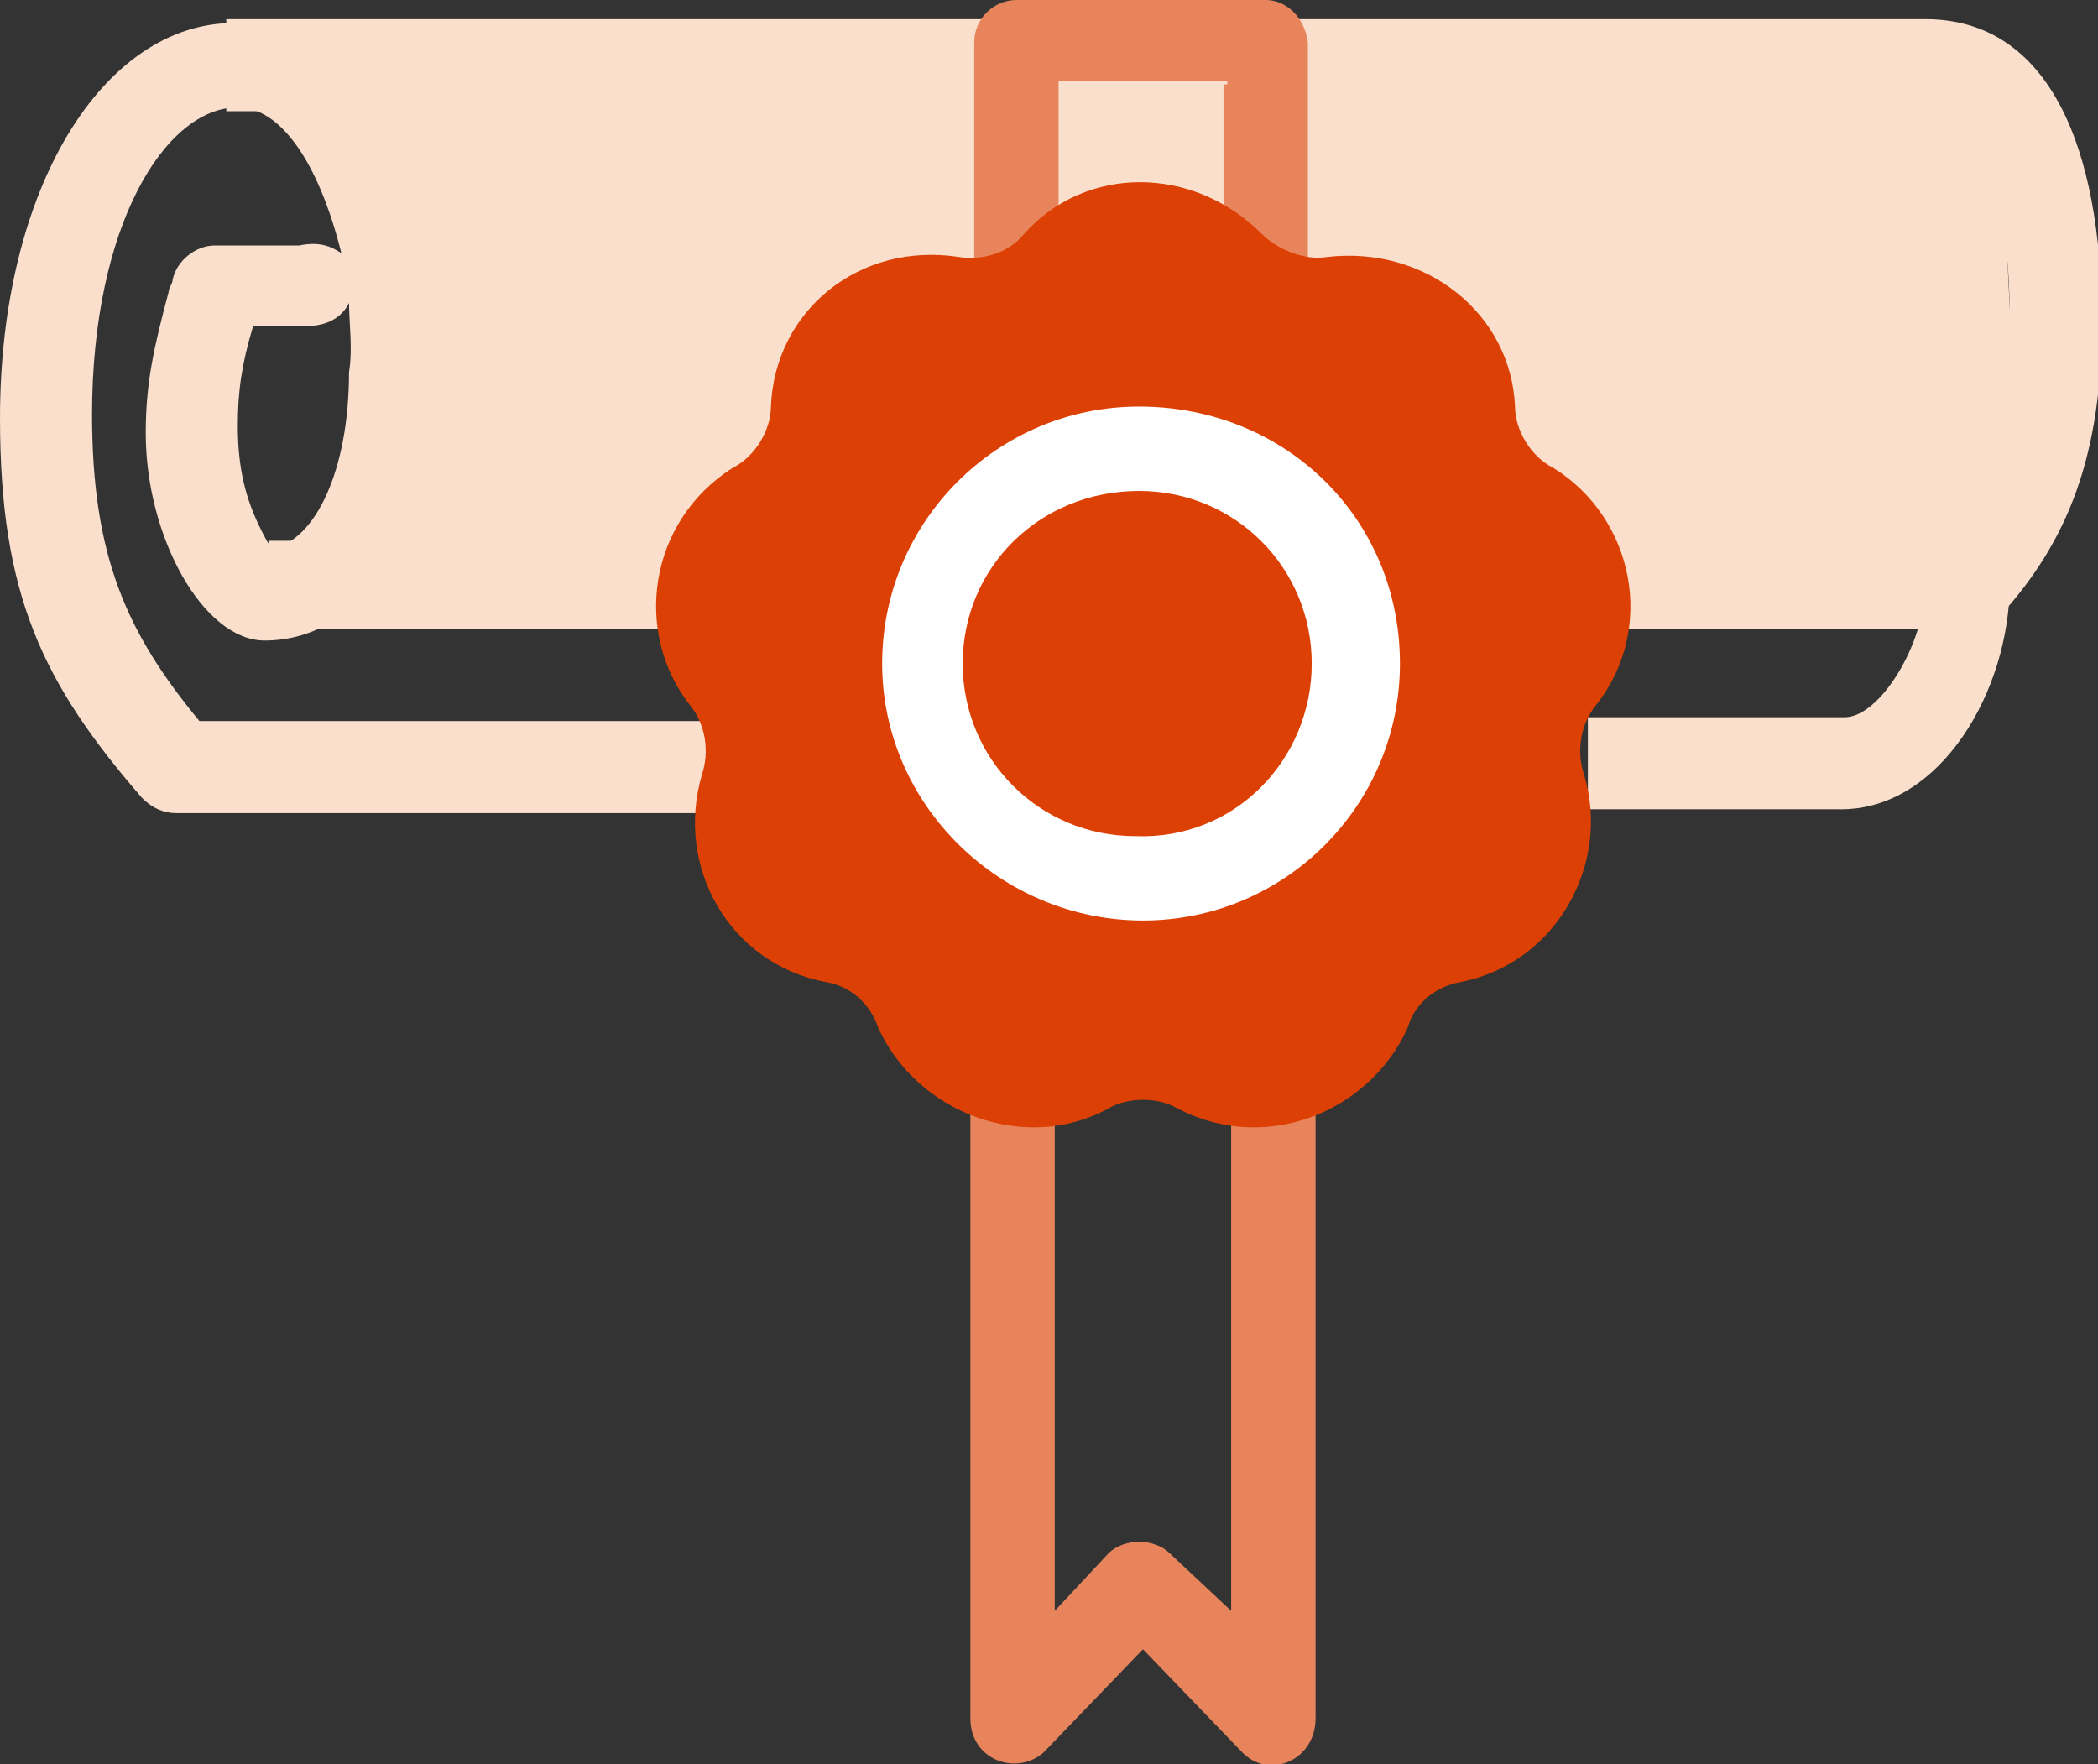<svg width="54.7" height="46" viewBox="0 0 54.7 46" id="svgs--icon-value-legal-46" x="211.1" xmlns="http://www.w3.org/2000/svg"><rect x="0" y="0" width="54.7" height="46" fill="#333333" stroke="none"/><path fill="#f9dfcc" d="M26.5.5H5.9v2.4h20.6zM41 14.2v2.2h10.3c.3 0 .6-.1.9-.4 1.7-1.9 2.6-4.1 2.6-7.6 0-4.6-1.4-7.9-4.6-7.9H33v2.2h17.2c1.4 0 2.2 2.2 2.2 5.7 0 2.7-.5 4.3-1.7 5.7l-9.7.1z"/><path fill="#f9dfcc" d="M9.3 1.8h42.8l.6 12.5H9.3z"/><path fill="#f9dfcc" d="M7 16.4h11.2v-2.3H7zm34.2 4.7H48c2.6 0 4.4-3.1 4.4-5.9h-2.2c0 1.6-1.2 3.5-2.1 3.5h-6.7V21h-.2z"/><path d="M9.1 7.9c-.2.4-.6.6-1.1.6H6.6c-.3 1-.4 1.7-.4 2.6 0 1.1.2 1.9.6 2.7.1.2.2.4.3.5 1.1-.2 2-2 2-4.6.1-.6 0-1.3 0-1.8zm-.2-1.3c-.6-2.4-1.6-3.8-2.7-3.8-1.9 0-3.8 3.1-3.8 8 0 3.7.9 5.7 2.8 8h13.2c.6 0 1.2.5 1.2 1.2 0 .6-.5 1.2-1.2 1.2H4.6c-.3 0-.6-.1-.9-.4-2.6-3-3.7-5.3-3.7-9.9C0 4.9 2.7.6 6.1.6c3.1 0 5.3 3.8 5.3 9.2 0 3.8-1.8 6.9-4.5 6.9-1.6 0-3.1-2.7-3.1-5.4 0-1.3.2-2.2.6-3.7 0-.1.1-.2.1-.3.1-.5.6-.9 1.1-.9h2.2c.5-.1.8 0 1.1.2zm.2 1.3z" fill="#f9dfcc"/><path d="M30.5 40.5c-.4-.4-1.2-.4-1.6 0L27.5 42V28.8c0-.6-.5-1.2-1.1-1.2-.5 0-1.1.5-1.1 1.2v16c0 1.1 1.2 1.5 1.9.9l2.6-2.7 2.6 2.7c.7.7 1.9.2 1.9-.9v-16c0-.6-.5-1.2-1.1-1.2-.6 0-1.1.5-1.1 1.2V42l-1.6-1.5zm1.4-38.3v5.5c0 .6.5 1.1 1.1 1.1.6 0 1.1-.5 1.1-1.1V1.1C34 .4 33.5 0 33 0h-6.5c-.6 0-1.1.5-1.1 1.1v6.6c0 .6.5 1.1 1.1 1.1.5 0 1.1-.5 1.1-1.1V2.1H32v.1z" fill="#e8845b"/><path d="M32.9 6.1c.4.4 1.1.7 1.7.6 2.6-.3 4.8 1.5 4.9 3.9 0 .6.4 1.3 1 1.6 2.1 1.3 2.7 4.2 1.1 6.2-.4.5-.5 1.2-.3 1.8.7 2.3-.7 4.9-3.2 5.4-.6.1-1.2.5-1.4 1.2-1 2.2-3.7 3.3-6 2.1-.5-.3-1.3-.3-1.8 0-2.2 1.2-5 .1-6-2.1-.2-.6-.7-1.1-1.4-1.2-2.5-.5-3.9-3-3.2-5.4.2-.6.1-1.3-.3-1.8-1.5-1.9-1.1-4.8 1.1-6.2.6-.3 1-1 1-1.6.1-2.5 2.3-4.3 4.9-3.9.6.1 1.3-.1 1.7-.6 1.6-1.8 4.4-1.8 6.2 0z" fill="#dc4004"/><path d="M34.2 17.3c0-2.5-2-4.5-4.5-4.5-2.6 0-4.6 2-4.6 4.5s2 4.5 4.5 4.5c2.6.1 4.6-2 4.6-4.5zm2.3 0c0 3.7-3 6.7-6.7 6.7S23 21 23 17.3s3-6.7 6.7-6.7c3.8 0 6.8 2.9 6.8 6.7z" fill="#fff"/></svg>